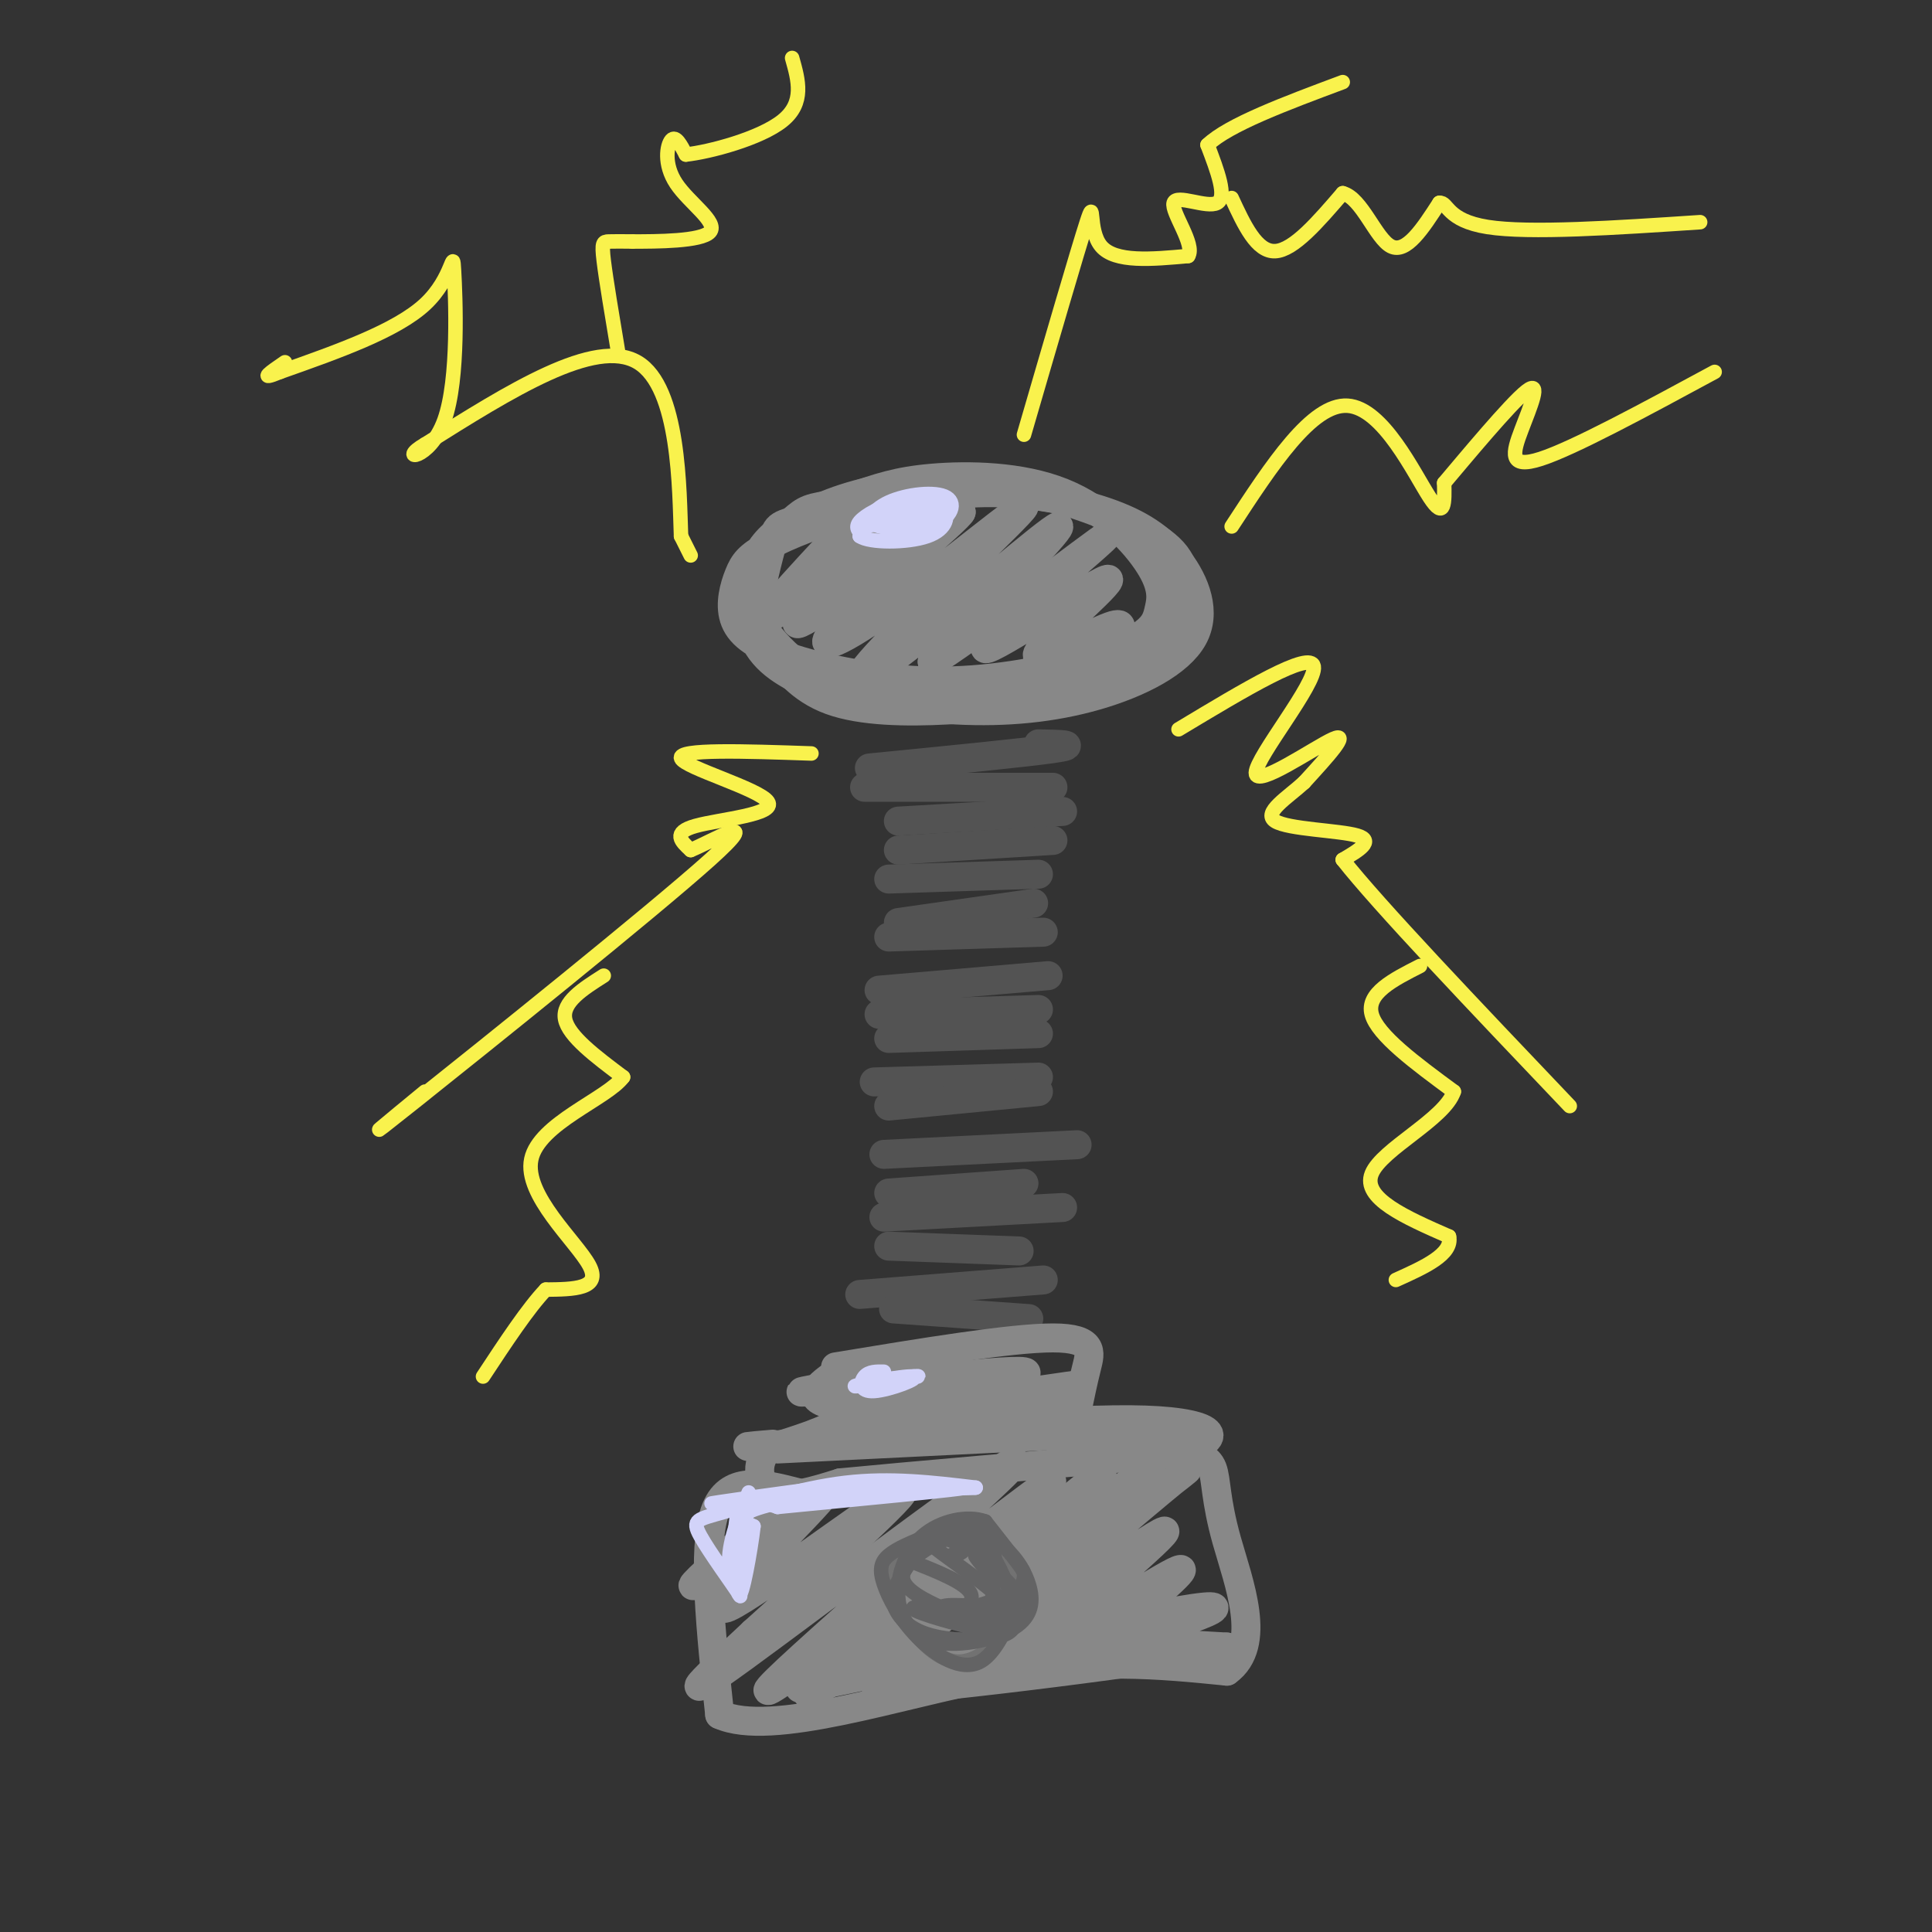 <svg viewBox='0 0 400 400' version='1.1' xmlns='http://www.w3.org/2000/svg' xmlns:xlink='http://www.w3.org/1999/xlink'><rect x="0" y="0" width="400" height="400" fill="#333333" stroke="none"/><g fill='none' stroke='#888888' stroke-width='6' stroke-linecap='round' stroke-linejoin='round'><path d='M209,101c-5.552,-0.766 -11.104,-1.533 -18,-1c-6.896,0.533 -15.136,2.365 -21,5c-5.864,2.635 -9.351,6.072 -12,9c-2.649,2.928 -4.460,5.345 -3,10c1.460,4.655 6.193,11.547 14,16c7.807,4.453 18.690,6.468 29,7c10.310,0.532 20.049,-0.418 29,-3c8.951,-2.582 17.114,-6.797 20,-12c2.886,-5.203 0.495,-11.395 -3,-16c-3.495,-4.605 -8.095,-7.625 -15,-10c-6.905,-2.375 -16.116,-4.107 -25,-4c-8.884,0.107 -17.442,2.054 -26,4'/><path d='M178,106c-7.999,1.958 -14.996,4.854 -19,7c-4.004,2.146 -5.013,3.542 -6,6c-0.987,2.458 -1.950,5.978 -1,9c0.950,3.022 3.812,5.546 11,8c7.188,2.454 18.701,4.838 30,5c11.299,0.162 22.385,-1.897 30,-4c7.615,-2.103 11.760,-4.251 14,-6c2.240,-1.749 2.576,-3.100 3,-5c0.424,-1.900 0.937,-4.348 -2,-9c-2.937,-4.652 -9.324,-11.506 -18,-15c-8.676,-3.494 -19.640,-3.627 -27,-3c-7.360,0.627 -11.117,2.013 -17,4c-5.883,1.987 -13.892,4.573 -18,10c-4.108,5.427 -4.317,13.693 -2,19c2.317,5.307 7.158,7.653 12,10'/><path d='M168,142c11.214,2.242 33.247,2.847 46,2c12.753,-0.847 16.224,-3.147 20,-6c3.776,-2.853 7.856,-6.259 9,-10c1.144,-3.741 -0.650,-7.819 -2,-11c-1.350,-3.181 -2.257,-5.466 -7,-8c-4.743,-2.534 -13.322,-5.316 -19,-7c-5.678,-1.684 -8.456,-2.270 -17,-1c-8.544,1.270 -22.856,4.396 -30,6c-7.144,1.604 -7.121,1.685 -8,5c-0.879,3.315 -2.661,9.862 -3,14c-0.339,4.138 0.763,5.866 3,9c2.237,3.134 5.608,7.674 12,10c6.392,2.326 15.806,2.438 24,2c8.194,-0.438 15.168,-1.426 22,-3c6.832,-1.574 13.524,-3.736 18,-8c4.476,-4.264 6.738,-10.632 9,-17'/><path d='M245,119c-0.289,-4.730 -5.511,-8.055 -12,-11c-6.489,-2.945 -14.244,-5.511 -25,-6c-10.756,-0.489 -24.511,1.099 -32,2c-7.489,0.901 -8.711,1.115 -11,3c-2.289,1.885 -5.644,5.443 -9,9'/></g>
<g fill='none' stroke='#535353' stroke-width='6' stroke-linecap='round' stroke-linejoin='round'><path d='M180,159c16.083,-1.583 32.167,-3.167 38,-4c5.833,-0.833 1.417,-0.917 -3,-1'/><path d='M179,163c0.000,0.000 39.000,0.000 39,0'/><path d='M186,170c0.000,0.000 34.000,-2.000 34,-2'/><path d='M186,176c0.000,0.000 32.000,-2.000 32,-2'/><path d='M184,182c0.000,0.000 31.000,-1.000 31,-1'/><path d='M186,191c0.000,0.000 28.000,-4.000 28,-4'/><path d='M184,194c0.000,0.000 32.000,-1.000 32,-1'/><path d='M182,205c0.000,0.000 35.000,-3.000 35,-3'/><path d='M182,210c0.000,0.000 33.000,-1.000 33,-1'/><path d='M184,215c0.000,0.000 31.000,-1.000 31,-1'/><path d='M181,224c0.000,0.000 34.000,-1.000 34,-1'/><path d='M184,229c0.000,0.000 31.000,-3.000 31,-3'/><path d='M183,239c0.000,0.000 40.000,-2.000 40,-2'/><path d='M184,247c0.000,0.000 28.000,-2.000 28,-2'/><path d='M183,252c0.000,0.000 37.000,-2.000 37,-2'/><path d='M184,258c0.000,0.000 27.000,1.000 27,1'/><path d='M178,268c0.000,0.000 38.000,-3.000 38,-3'/><path d='M185,271c0.000,0.000 28.000,2.000 28,2'/></g>
<g fill='none' stroke='#888888' stroke-width='6' stroke-linecap='round' stroke-linejoin='round'><path d='M173,283c18.178,-3.000 36.356,-6.000 45,-6c8.644,0.000 7.756,3.000 7,6c-0.756,3.000 -1.378,6.000 -2,9'/><path d='M223,292c-8.667,1.333 -29.333,0.167 -50,-1'/><path d='M173,291c-8.000,-1.500 -3.000,-4.750 2,-8'/><path d='M172,288c2.083,2.000 4.167,4.000 2,6c-2.167,2.000 -8.583,4.000 -15,6'/><path d='M159,300c-2.733,3.022 -2.067,7.578 1,9c3.067,1.422 8.533,-0.289 14,-2'/><path d='M174,307c13.667,-1.333 40.833,-3.667 68,-6'/><path d='M242,301c12.756,-2.711 10.644,-6.489 -5,-7c-15.644,-0.511 -44.822,2.244 -74,5'/><path d='M163,299c-12.833,0.833 -7.917,0.417 -3,0'/><path d='M184,285c-12.016,1.952 -24.032,3.904 -15,3c9.032,-0.904 39.114,-4.665 43,-4c3.886,0.665 -18.422,5.756 -28,8c-9.578,2.244 -6.425,1.643 4,0c10.425,-1.643 28.121,-4.326 33,-5c4.879,-0.674 -3.061,0.663 -11,2'/><path d='M210,289c-2.600,0.489 -3.600,0.711 -3,1c0.600,0.289 2.800,0.644 5,1'/><path d='M161,300c0.000,0.000 81.000,-4.000 81,-4'/><path d='M165,309c-7.167,-1.833 -14.333,-3.667 -17,4c-2.667,7.667 -0.833,24.833 1,42'/><path d='M149,355c10.689,4.800 36.911,-4.200 57,-8c20.089,-3.800 34.044,-2.400 48,-1'/><path d='M254,346c7.548,-5.405 2.417,-18.417 0,-27c-2.417,-8.583 -2.119,-12.738 -3,-15c-0.881,-2.262 -2.940,-2.631 -5,-3'/><path d='M246,301c-1.333,-0.667 -2.167,-0.833 -3,-1'/><path d='M180,104c-11.558,12.233 -23.116,24.466 -21,24c2.116,-0.466 17.907,-13.630 27,-21c9.093,-7.370 11.486,-8.946 4,-2c-7.486,6.946 -24.853,22.413 -25,24c-0.147,1.587 16.927,-10.707 34,-23'/><path d='M199,106c-0.433,1.375 -18.516,16.312 -25,23c-6.484,6.688 -1.370,5.126 10,-3c11.370,-8.126 28.994,-22.815 28,-21c-0.994,1.815 -20.607,20.136 -29,29c-8.393,8.864 -5.567,8.271 5,0c10.567,-8.271 28.876,-24.220 31,-25c2.124,-0.780 -11.938,13.610 -26,28'/><path d='M193,137c6.132,-3.252 34.462,-25.384 36,-26c1.538,-0.616 -23.718,20.282 -25,23c-1.282,2.718 21.409,-12.746 25,-14c3.591,-1.254 -11.918,11.701 -14,15c-2.082,3.299 9.262,-3.057 14,-5c4.738,-1.943 2.869,0.529 1,3'/><path d='M230,133c0.167,0.667 0.083,0.833 0,1'/><path d='M166,313c0.384,-1.762 0.769,-3.524 -2,-2c-2.769,1.524 -8.690,6.335 -14,11c-5.310,4.665 -10.008,9.184 -3,4c7.008,-5.184 25.724,-20.070 24,-17c-1.724,3.070 -23.887,24.096 -21,24c2.887,-0.096 30.825,-21.313 36,-24c5.175,-2.687 -12.412,13.157 -30,29'/><path d='M156,338c-9.627,9.042 -18.694,17.147 -2,5c16.694,-12.147 59.150,-44.548 56,-40c-3.150,4.548 -51.906,46.044 -51,47c0.906,0.956 51.475,-38.627 58,-43c6.525,-4.373 -30.993,26.465 -44,38c-13.007,11.535 -1.504,3.768 10,-4'/><path d='M183,341c15.085,-11.552 47.799,-38.432 45,-36c-2.799,2.432 -41.111,34.178 -39,34c2.111,-0.178 44.645,-32.279 49,-35c4.355,-2.721 -29.470,23.937 -36,30c-6.530,6.063 14.235,-8.468 35,-23'/><path d='M237,311c8.702,-6.225 12.956,-10.288 3,-2c-9.956,8.288 -34.124,28.925 -32,29c2.124,0.075 30.538,-20.413 33,-21c2.462,-0.587 -21.030,18.727 -23,22c-1.970,3.273 17.580,-9.493 24,-13c6.420,-3.507 -0.290,2.247 -7,8'/><path d='M235,334c-4.610,3.310 -12.636,7.586 -5,6c7.636,-1.586 30.933,-9.033 17,-7c-13.933,2.033 -65.097,13.547 -78,16c-12.903,2.453 12.456,-4.156 33,-7c20.544,-2.844 36.272,-1.922 52,-1'/><path d='M254,341c-10.222,2.378 -61.778,8.822 -71,9c-9.222,0.178 23.889,-5.911 57,-12'/></g>
<g fill='none' stroke='#F9F24D' stroke-width='3' stroke-linecap='round' stroke-linejoin='round'><path d='M143,115c0.000,0.000 -2.000,-4.000 -2,-4'/><path d='M141,111c-0.356,-9.378 -0.244,-30.822 -9,-36c-8.756,-5.178 -26.378,5.911 -44,17'/><path d='M88,92c-6.022,3.443 0.922,3.552 4,-5c3.078,-8.552 2.290,-25.764 2,-31c-0.290,-5.236 -0.083,1.504 -6,7c-5.917,5.496 -17.959,9.748 -30,14'/><path d='M58,77c-4.833,2.000 -1.917,0.000 1,-2'/><path d='M255,109c8.311,-12.733 16.622,-25.467 24,-25c7.378,0.467 13.822,14.133 17,19c3.178,4.867 3.089,0.933 3,-3'/><path d='M299,100c4.324,-5.099 13.633,-16.346 17,-19c3.367,-2.654 0.791,3.285 -1,8c-1.791,4.715 -2.797,8.204 4,6c6.797,-2.204 21.399,-10.102 36,-18'/><path d='M212,90c5.556,-19.089 11.111,-38.178 13,-44c1.889,-5.822 0.111,1.622 3,5c2.889,3.378 10.444,2.689 18,2'/><path d='M246,53c1.548,-2.321 -3.583,-9.125 -3,-11c0.583,-1.875 6.881,1.179 9,0c2.119,-1.179 0.060,-6.589 -2,-12'/><path d='M250,30c4.333,-4.167 16.167,-8.583 28,-13'/><path d='M168,156c-13.887,-0.476 -27.774,-0.952 -27,1c0.774,1.952 16.208,6.333 18,9c1.792,2.667 -10.060,3.619 -15,5c-4.940,1.381 -2.970,3.190 -1,5'/><path d='M143,176c4.405,-1.774 15.917,-8.708 4,2c-11.917,10.708 -47.262,39.060 -61,50c-13.738,10.940 -5.869,4.470 2,-2'/><path d='M244,151c13.702,-8.244 27.405,-16.488 28,-13c0.595,3.488 -11.917,18.708 -12,22c-0.083,3.292 12.262,-5.345 16,-7c3.738,-1.655 -1.131,3.673 -6,9'/><path d='M270,162c-3.333,3.083 -8.667,6.292 -6,8c2.667,1.708 13.333,1.917 17,3c3.667,1.083 0.333,3.042 -3,5'/><path d='M278,178c7.333,9.333 27.167,30.167 47,51'/><path d='M125,202c-4.333,2.750 -8.667,5.500 -8,9c0.667,3.500 6.333,7.750 12,12'/><path d='M129,223c-3.262,4.452 -17.417,9.583 -19,17c-1.583,7.417 9.405,17.119 12,22c2.595,4.881 -3.202,4.940 -9,5'/><path d='M113,267c-3.667,3.833 -8.333,10.917 -13,18'/><path d='M128,73c-1.267,-7.578 -2.533,-15.156 -3,-19c-0.467,-3.844 -0.133,-3.956 1,-4c1.133,-0.044 3.067,-0.022 5,0'/><path d='M131,50c4.796,0.000 14.285,0.000 16,-2c1.715,-2.000 -4.346,-6.000 -7,-10c-2.654,-4.000 -1.901,-8.000 -1,-9c0.901,-1.000 1.951,1.000 3,3'/><path d='M142,32c4.822,-0.511 15.378,-3.289 20,-7c4.622,-3.711 3.311,-8.356 2,-13'/><path d='M255,41c2.583,5.583 5.167,11.167 9,11c3.833,-0.167 8.917,-6.083 14,-12'/><path d='M278,40c3.956,0.978 6.844,9.422 10,11c3.156,1.578 6.578,-3.711 10,-9'/><path d='M298,42c1.822,-0.244 1.378,3.644 10,5c8.622,1.356 26.311,0.178 44,-1'/><path d='M294,200c-5.583,2.833 -11.167,5.667 -10,10c1.167,4.333 9.083,10.167 17,16'/><path d='M301,226c-1.844,5.689 -14.956,11.911 -17,17c-2.044,5.089 6.978,9.044 16,13'/><path d='M300,256c0.833,3.667 -5.083,6.333 -11,9'/></g>
<g fill='none' stroke='#D2D3F9' stroke-width='3' stroke-linecap='round' stroke-linejoin='round'><path d='M189,107c-6.423,1.262 -12.845,2.524 -10,2c2.845,-0.524 14.958,-2.833 15,-3c0.042,-0.167 -11.988,1.810 -15,2c-3.012,0.190 2.994,-1.405 9,-3'/><path d='M188,105c-0.372,0.071 -5.802,1.748 -4,2c1.802,0.252 10.835,-0.921 10,-1c-0.835,-0.079 -11.539,0.937 -13,2c-1.461,1.063 6.320,2.171 11,1c4.680,-1.171 6.260,-4.623 4,-6c-2.260,-1.377 -8.360,-0.679 -12,1c-3.640,1.679 -4.820,4.340 -6,7'/><path d='M178,111c1.950,1.416 9.824,1.457 14,0c4.176,-1.457 4.656,-4.411 3,-6c-1.656,-1.589 -5.446,-1.812 -9,-1c-3.554,0.812 -6.873,2.661 -8,4c-1.127,1.339 -0.064,2.170 1,3'/><path d='M183,284c-1.542,-0.029 -3.084,-0.059 -4,1c-0.916,1.059 -1.205,3.205 2,3c3.205,-0.205 9.906,-2.762 8,-3c-1.906,-0.238 -12.418,1.843 -12,2c0.418,0.157 11.766,-1.612 13,-2c1.234,-0.388 -7.648,0.603 -10,1c-2.352,0.397 1.824,0.198 6,0'/><path d='M186,286c0.667,0.167 -0.667,0.583 -2,1'/><path d='M155,309c-2.159,5.324 -4.317,10.647 -4,15c0.317,4.353 3.110,7.735 2,6c-1.110,-1.735 -6.122,-8.589 -8,-12c-1.878,-3.411 -0.621,-3.380 5,-5c5.621,-1.620 15.606,-4.891 25,-6c9.394,-1.109 18.197,-0.054 27,1'/><path d='M202,308c-0.440,0.179 -15.042,0.125 -26,1c-10.958,0.875 -18.274,2.679 -21,4c-2.726,1.321 -0.863,2.161 1,3'/><path d='M156,316c-0.549,4.809 -2.421,15.333 -3,14c-0.579,-1.333 0.133,-14.522 0,-17c-0.133,-2.478 -1.113,5.756 -1,7c0.113,1.244 1.318,-4.502 3,-7c1.682,-2.498 3.841,-1.749 6,-1'/><path d='M161,312c12.906,-1.287 42.171,-4.005 38,-4c-4.171,0.005 -41.777,2.732 -46,3c-4.223,0.268 24.936,-1.923 35,-3c10.064,-1.077 1.032,-1.038 -8,-1'/><path d='M180,307c-8.533,0.778 -25.867,3.222 -31,4c-5.133,0.778 1.933,-0.111 9,-1'/></g>
<g fill='none' stroke='#727272' stroke-width='3' stroke-linecap='round' stroke-linejoin='round'><path d='M203,318c-3.862,-0.718 -7.724,-1.436 -11,0c-3.276,1.436 -5.967,5.027 -7,8c-1.033,2.973 -0.409,5.330 2,9c2.409,3.670 6.605,8.654 11,9c4.395,0.346 8.991,-3.945 11,-8c2.009,-4.055 1.431,-7.873 0,-11c-1.431,-3.127 -3.716,-5.564 -6,-8'/><path d='M203,317c-3.333,-0.500 -8.667,2.250 -14,5'/></g>
<g fill='none' stroke='#636364' stroke-width='3' stroke-linecap='round' stroke-linejoin='round'><path d='M192,318c-3.145,1.276 -6.289,2.552 -8,4c-1.711,1.448 -1.988,3.067 -1,6c0.988,2.933 3.240,7.181 7,11c3.760,3.819 9.029,7.209 13,5c3.971,-2.209 6.646,-10.018 8,-14c1.354,-3.982 1.387,-4.138 0,-6c-1.387,-1.862 -4.193,-5.431 -7,-9'/><path d='M204,315c-3.659,-1.350 -9.305,-0.226 -13,3c-3.695,3.226 -5.437,8.554 -5,13c0.437,4.446 3.053,8.010 8,9c4.947,0.990 12.223,-0.594 16,-3c3.777,-2.406 4.054,-5.635 3,-9c-1.054,-3.365 -3.437,-6.868 -7,-9c-3.563,-2.132 -8.304,-2.895 -12,-1c-3.696,1.895 -6.348,6.447 -9,11'/><path d='M185,329c-0.860,3.635 1.491,7.224 6,9c4.509,1.776 11.176,1.739 15,1c3.824,-0.739 4.804,-2.182 4,-6c-0.804,-3.818 -3.391,-10.013 -6,-13c-2.609,-2.987 -5.241,-2.766 -9,-1c-3.759,1.766 -8.645,5.076 -8,8c0.645,2.924 6.823,5.462 13,8'/><path d='M188,323c6.022,2.356 12.044,4.711 13,7c0.956,2.289 -3.156,4.511 -4,5c-0.844,0.489 1.578,-0.756 4,-2'/><path d='M201,333c2.578,-0.978 7.022,-2.422 8,-2c0.978,0.422 -1.511,2.711 -4,5'/><path d='M205,336c-0.214,-1.964 1.250,-9.375 1,-13c-0.250,-3.625 -2.214,-3.464 -4,-3c-1.786,0.464 -3.393,1.232 -5,2'/><path d='M197,322c0.381,0.105 3.834,-0.632 2,-2c-1.834,-1.368 -8.955,-3.368 -7,-1c1.955,2.368 12.987,9.105 16,13c3.013,3.895 -1.994,4.947 -7,6'/><path d='M201,338c0.472,0.452 5.151,-1.418 2,-3c-3.151,-1.582 -14.133,-2.878 -14,-2c0.133,0.878 11.382,3.929 13,4c1.618,0.071 -6.395,-2.837 -7,-4c-0.605,-1.163 6.197,-0.582 13,0'/><path d='M208,333c3.019,-0.396 4.067,-1.384 2,-4c-2.067,-2.616 -7.249,-6.858 -8,-7c-0.751,-0.142 2.928,3.817 4,5c1.072,1.183 -0.464,-0.408 -2,-2'/></g>
</svg>